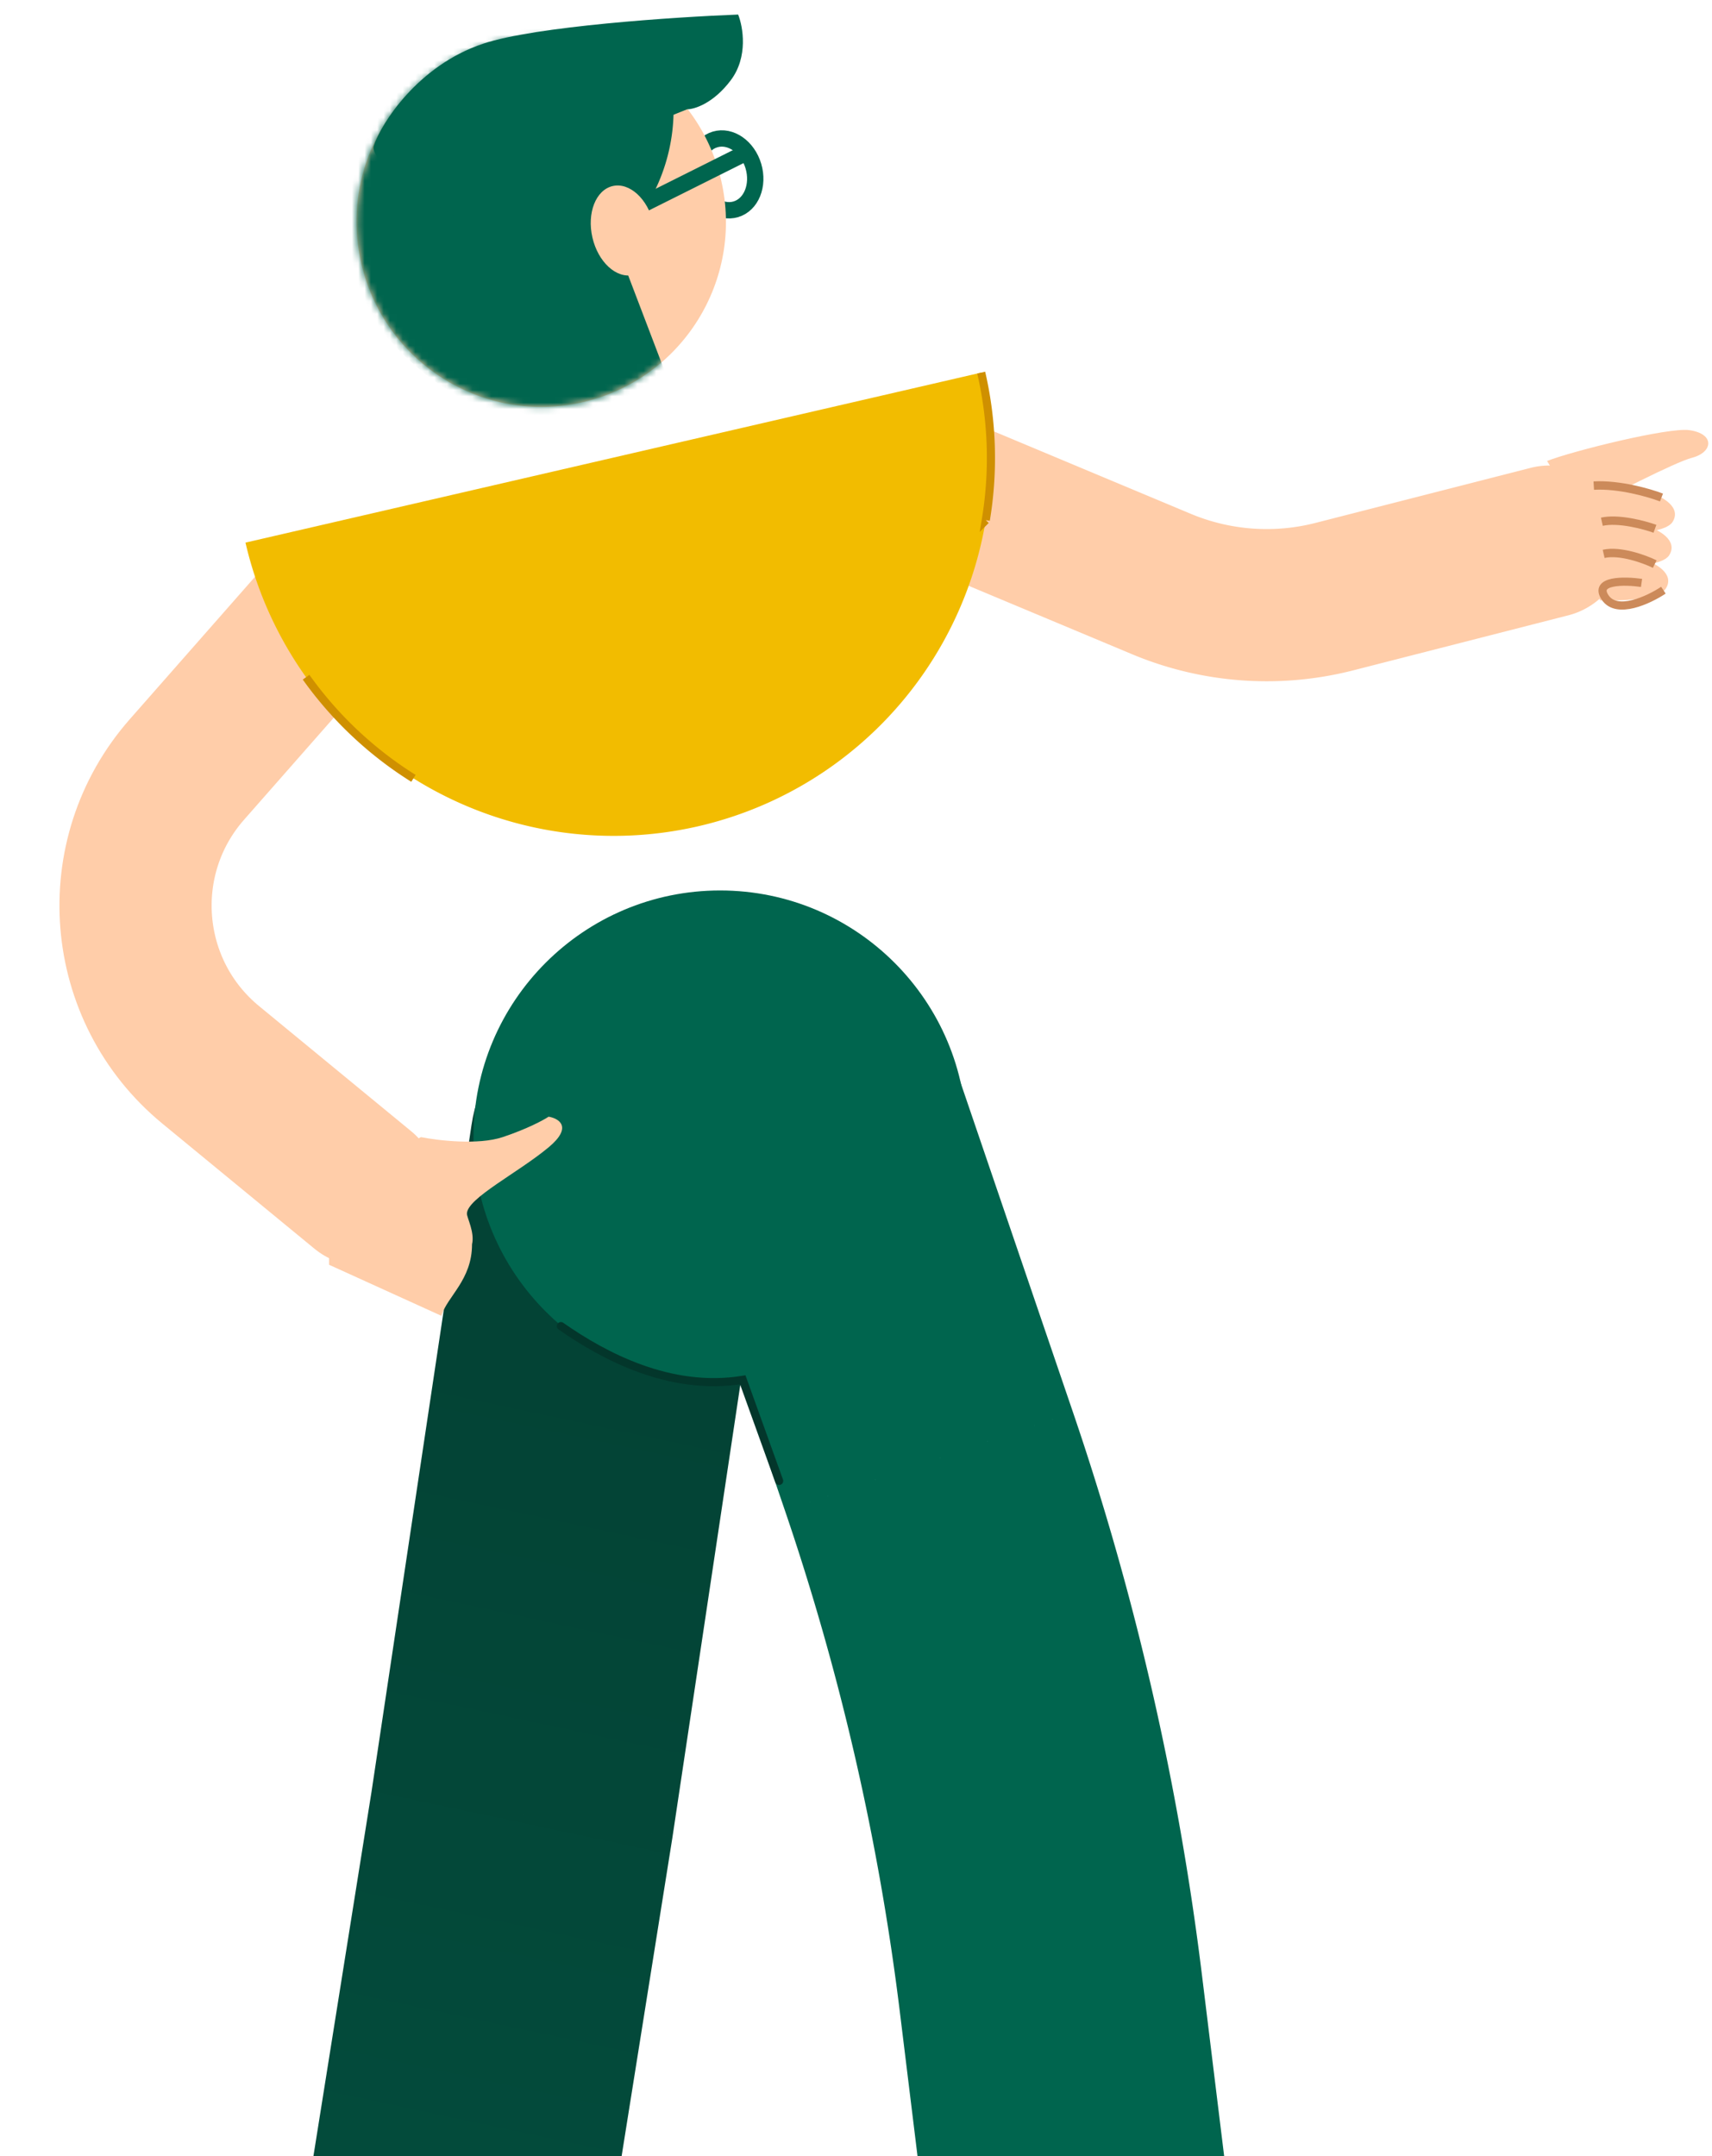 <svg xmlns="http://www.w3.org/2000/svg" width="270" height="340" fill="none"><path stroke="#FFCDA9" stroke-linecap="round" stroke-width="24" d="m147.058 76.98 36.109 15.115a43.002 43.002 0 0 0 27.264 1.993l33.926-8.68"/><path fill="#FFCDA9" d="M266.836 72.191c-2.67.689-13.19 6.112-18.117 8.738l-1.905-3.575-2.824-4.664c4.195-1.624 19.14-5.316 22.419-4.86 4.099.569 3.764 3.5.427 4.361Z"/><path fill="#FFCDA9" d="M263.782 82.305c-1.144 1.806-7.404 1.986-10.391 1.85l-1.525-7.292c1.694.02 5.618.186 7.754.695 2.669.637 5.593 2.49 4.162 4.747Z"/><path fill="#FFCDA9" d="M263.251 87.552c-1.144 1.806-7.404 1.986-10.392 1.85l-1.525-7.292c1.695.02 5.619.186 7.754.695 2.67.637 5.593 2.49 4.163 4.747Z"/><path fill="#FFCDA9" d="M262.72 92.805c-1.144 1.806-7.405 1.986-10.392 1.85l-1.525-7.292c1.695.02 5.619.186 7.754.695 2.67.637 5.593 2.49 4.163 4.747Z"/><path stroke="#CC8A5A" stroke-width="1.323" d="M262.034 78.454c-1.871-.72-6.628-2.105-10.682-1.88m9.651 6.813c-1.705-.615-5.768-1.699-8.373-1.115m8.339 6.681c-1.601-.781-5.452-2.198-8.058-1.613"/><path fill="#00654E" d="M104.01 180.197c-4.279-12.545 2.423-26.184 14.968-30.462 12.546-4.279 26.184 2.423 30.462 14.968l-45.43 15.494Zm91.153 176.952 2.921 23.822-47.644 5.84-2.92-23.822 47.643-5.84ZM149.44 164.703l19.781 58.002-45.43 15.494-19.781-58.002 45.43-15.494Zm40.12 146.735 5.603 45.711-47.643 5.84-5.603-45.711 47.643-5.84Zm-20.339-88.733a441.206 441.206 0 0 1 20.339 88.733l-47.643 5.84a393.227 393.227 0 0 0-18.126-79.079l45.43-15.494Z"/><path fill="url(#a)" d="M74.37 177.36c1.965-13.108 14.185-22.141 27.293-20.175 13.109 1.966 22.141 14.186 20.175 27.295l-47.469-7.12Zm7.95 108.79 23.735 3.56-.016.11-.018.109-23.7-3.779Zm13.192 69.688-3.779 23.701-47.401-7.558 3.779-23.701 47.401 7.558Zm26.326-171.358-15.783 105.23-47.469-7.12 15.783-105.23 47.469 7.12Zm-15.817 105.449-10.509 65.909-47.401-7.558 10.509-65.909 47.401 7.558Z"/><circle cx="38.897" cy="38.897" r="38.897" fill="#00654E" transform="matrix(-1 0 0 1 152.465 140.419)"/><path stroke="#03362B" stroke-linecap="round" stroke-width="1.283" d="M88.458 209.116c6.732 4.721 17.235 10.341 28.685 8.474l5.737 15.942"/><path stroke="#FFCDA9" stroke-linecap="round" stroke-width="24" d="m51.186 96.656-21.714 24.692c-12.132 13.797-10.428 34.898 3.76 46.57l23.978 19.724"/><path fill="#F2BC00" d="M38.715 85.567a59.747 59.747 0 0 0 9.555 21.222 59.67 59.67 0 0 0 16.933 15.951 59.55 59.55 0 0 0 21.732 8.251 59.448 59.448 0 0 0 44.403-10.259 59.525 59.525 0 0 0 15.91-16.948 59.643 59.643 0 0 0 8.22-21.762 59.745 59.745 0 0 0-.723-23.263L96.73 72.163 38.715 85.567Z"/><path stroke="#CF9000" stroke-width="1.283" d="M48.272 106.789a59.672 59.672 0 0 0 16.932 15.951m90.266-40.718a59.764 59.764 0 0 0-.723-23.262"/><ellipse cx="114.411" cy="27.497" stroke="#00654E" stroke-width="2.577" rx="4.596" ry="5.745" transform="rotate(-16.541 114.411 27.497)"/><ellipse cx="29.125" cy="29.178" fill="#FFCDA9" rx="29.125" ry="29.178" transform="scale(-1 1) rotate(13.009 -53.586 -469.966)"/><path stroke="#00654E" stroke-linecap="round" stroke-width="2.577" d="m117.562 24.128-16.085 8.043"/><mask id="b" width="59" height="60" x="56" y="5" maskUnits="userSpaceOnUse" style="mask-type:alpha"><ellipse cx="29.125" cy="29.178" fill="#FFCDA9" rx="29.125" ry="29.178" transform="scale(-1 1) rotate(13.009 -53.584 -469.966)"/></mask><g fill="#00654E" mask="url(#b)"><path d="M94.993-5.7a29.158 29.158 0 0 1 7.44 8.604 29.073 29.073 0 0 1-2.369 32.275 29.136 29.136 0 0 1-8.616 7.423 29.233 29.233 0 0 1-32.334-2.381l17.94-22.96L94.993-5.702Z"/><path d="M85.42-20.383a29.23 29.23 0 0 1 2.15 22.228 29.161 29.161 0 0 1-5.374 10.026A29.101 29.101 0 0 1 62.52 22.35a29.09 29.09 0 0 1-11.309-1.143 29.142 29.142 0 0 1-10.014-5.391 29.2 29.2 0 0 1-7.195-8.817L59.71-6.692l25.71-13.69Z"/><path d="M107.361 65.17a41.217 41.217 0 0 1-16.347 2.673 41.28 41.28 0 0 1-16.087-3.978 41.37 41.37 0 0 1-13.24-9.988 41.428 41.428 0 0 1-10.213-30.865 41.352 41.352 0 0 1 4.671-15.91A41.264 41.264 0 0 1 66.687-5.683a41.212 41.212 0 0 1 14.716-7.6l11.22 39.808 14.738 38.645Z"/></g><ellipse cx="4.943" cy="7.193" fill="#FFCDA9" rx="4.943" ry="7.193" transform="scale(-1 1) rotate(13.009 -174.505 -430.756)"/><path fill="#FFCDA9" d="M79.275 179.314c-3.865 1.288-10.2.537-12.883 0l-14.494 7.247v12.883l17.715 8.052c.894-3.04 4.83-5.636 4.83-11.273.449-1.881-.804-4.186-.804-4.831 0-2.416 8.052-6.442 12.883-10.468 3.865-3.22 1.61-4.562 0-4.831-.805.537-3.382 1.933-7.247 3.221Z"/><path fill="#00654E" d="M115.265 12.637c-2.758 3.677-5.745 4.596-6.894 4.596l-11.49 4.596-9.192 5.745-11.49 9.192c-6.128-3.447-18.154-11.03-17.235-13.788 1.149-3.447 6.894-12.64 17.235-16.086 8.273-2.758 30.257-4.213 40.215-4.596.766 1.915 1.608 6.664-1.149 10.34Z"/><path stroke="#CC8A5A" stroke-width="1.288" d="M258.888 91.92c-2.681-.382-7.584-.459-5.745 2.299 1.838 2.757 6.894.382 9.192-1.15"/><defs><linearGradient id="a" x1="107.455" x2="77.662" y1="219.57" y2="359.674" gradientUnits="userSpaceOnUse"><stop stop-color="#034335"/><stop offset="1" stop-color="#034C3C"/></linearGradient></defs></svg>